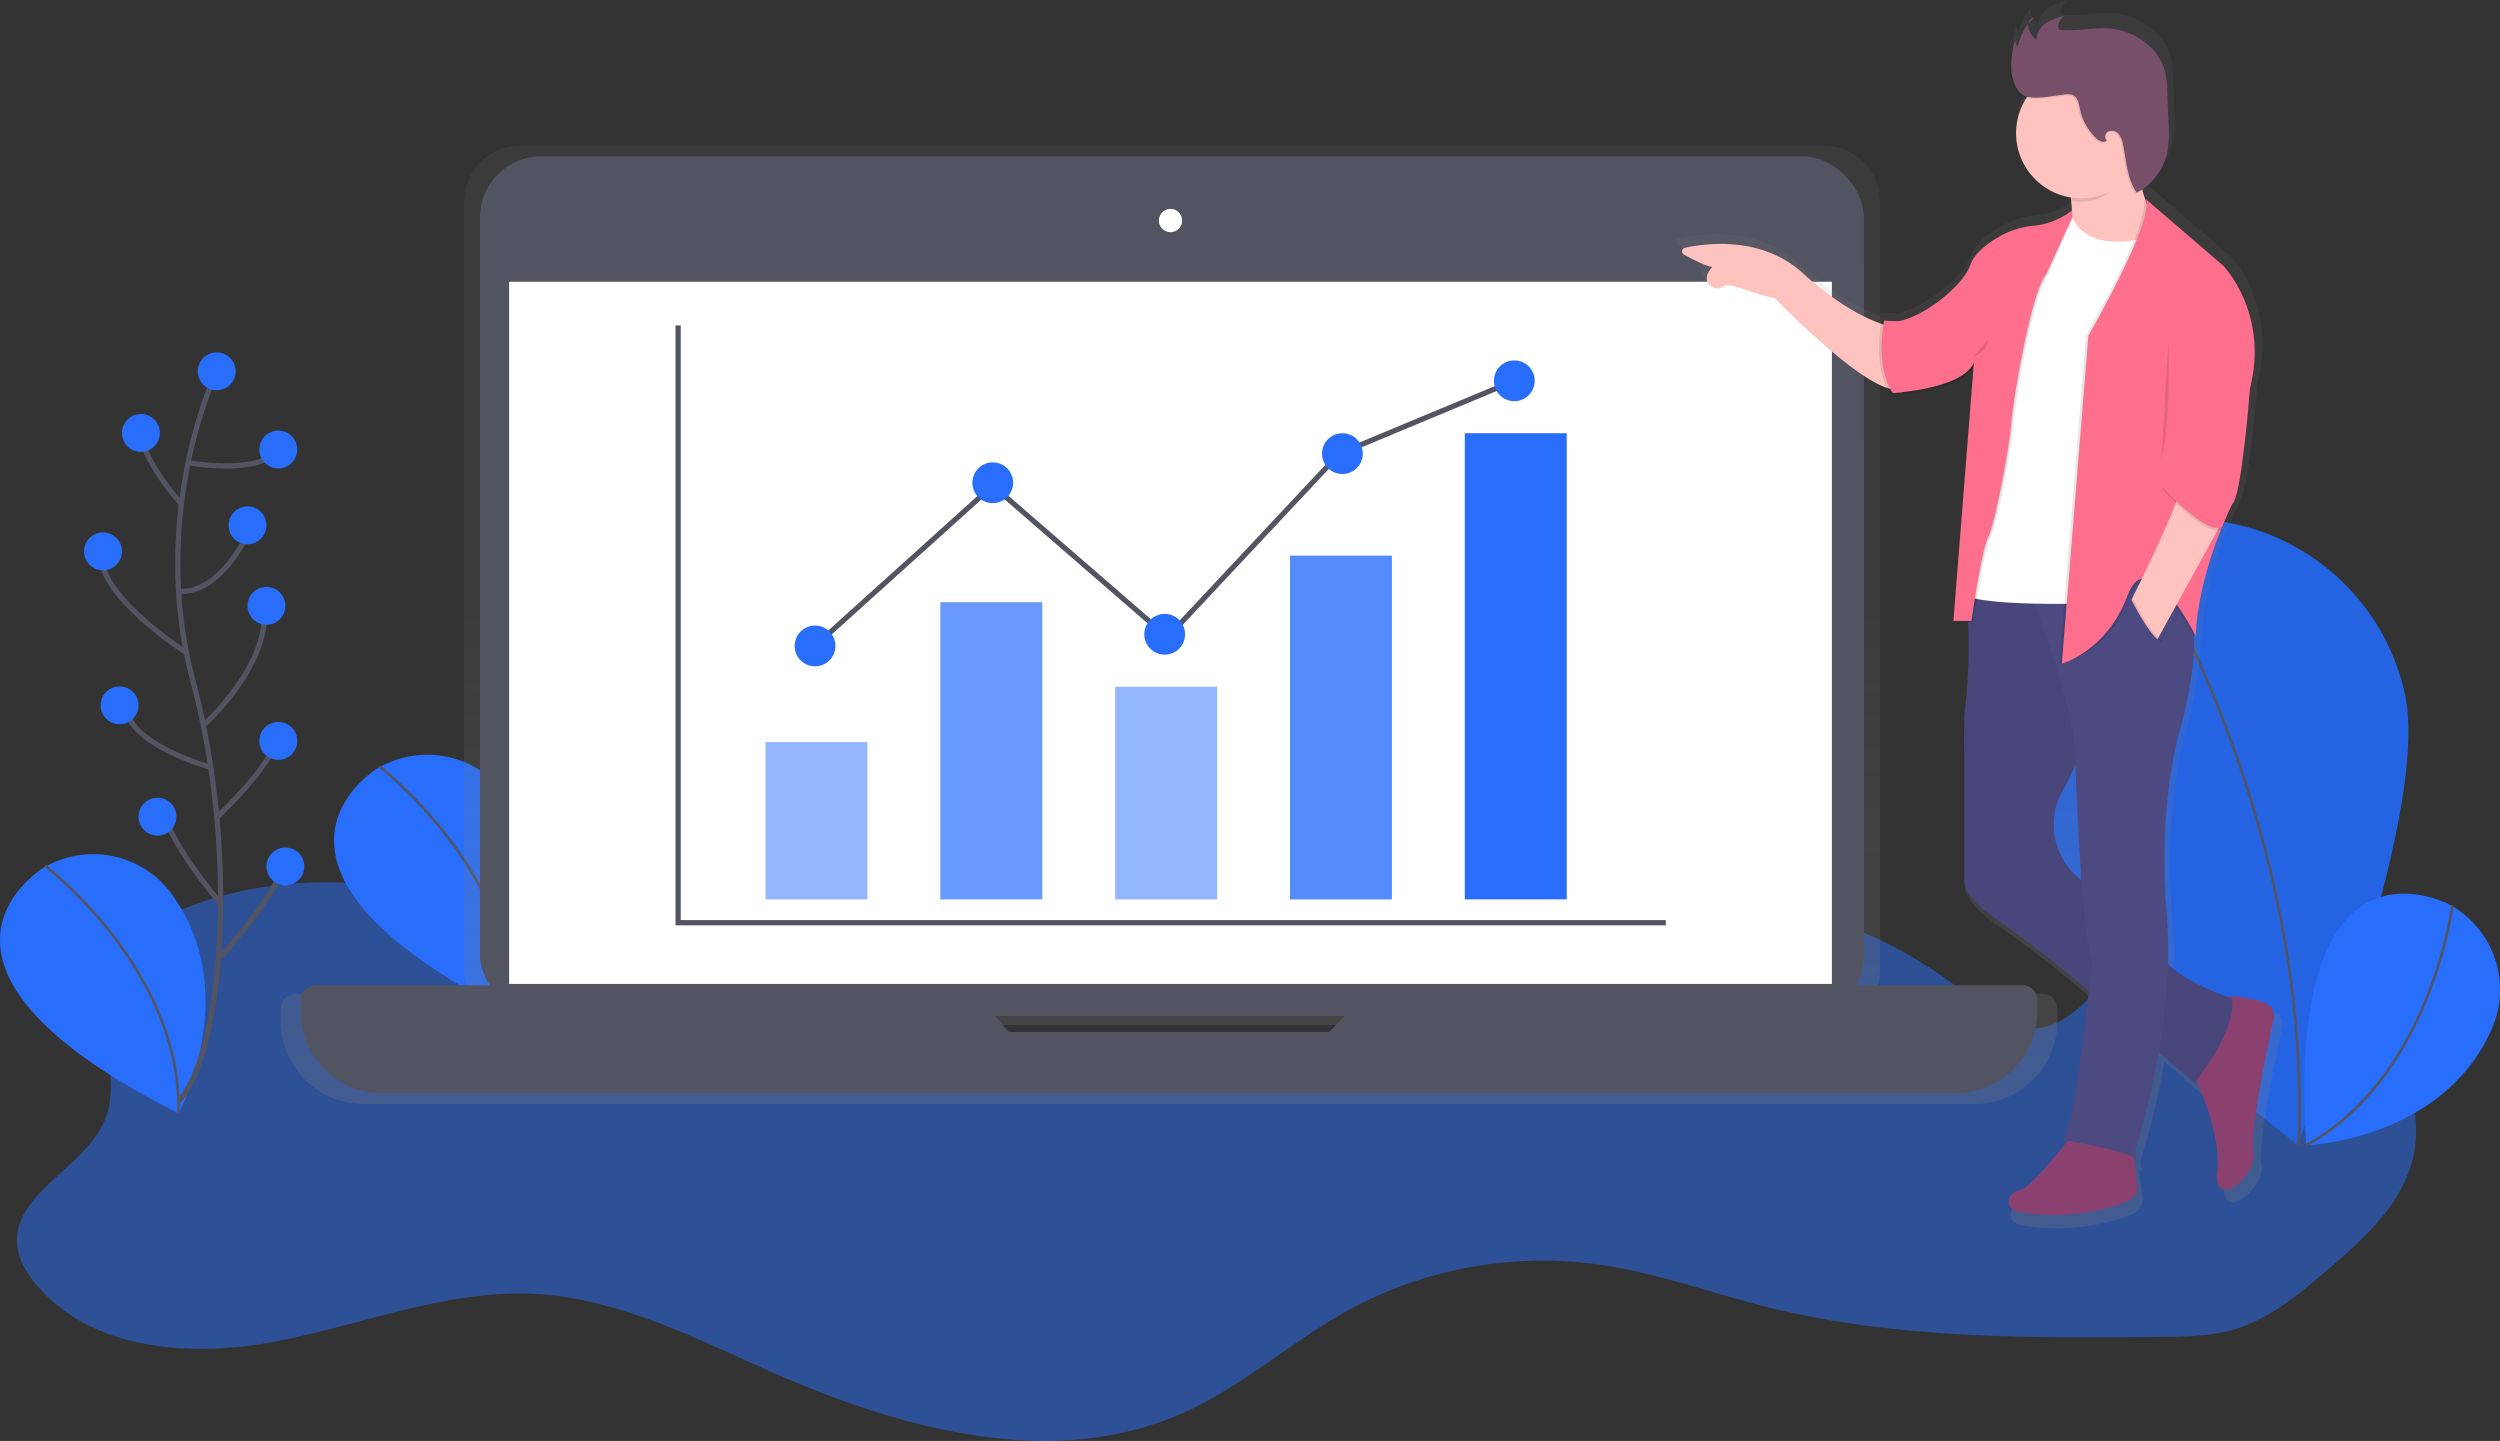 <svg id="02a143c3-6017-4373-a226-06a05c845178" data-name="Layer 1" xmlns="http://www.w3.org/2000/svg" xmlns:xlink="http://www.w3.org/1999/xlink" width="954" height="549.86" viewBox="0 0 954 549.86"><rect x="0" y="0" width="954" height="549.86" fill="#333333" stroke="none"/><defs><linearGradient id="6beaf3f8-3e45-4d0f-940e-4f825d2ab248" x1="569.11" y1="596.37" x2="569.11" y2="230.62" gradientUnits="userSpaceOnUse"><stop offset="0" stop-color="gray" stop-opacity="0.25"/><stop offset="0.54" stop-color="gray" stop-opacity="0.12"/><stop offset="1" stop-color="gray" stop-opacity="0.1"/></linearGradient><linearGradient id="618658e0-5682-4211-900b-639feb09c488" x1="878.33" y1="643.77" x2="878.33" y2="175.07" xlink:href="#6beaf3f8-3e45-4d0f-940e-4f825d2ab248"/></defs><title>finance</title><path d="M359.74,535.18c-57.68-19.93-123.63-36.8-177.52-8.16-6.83,3.63-13.56,8.2-17.24,15-9.72,17.89,5.73,41.09-1.8,60s-35.87,28.43-33.55,48.63c.61,5.28,3.47,10.06,6.84,14.18,21.11,25.79,59.81,28.4,92.52,22s64.7-19.67,98-18c32,1.65,61.44,17,90.76,29.92,49.43,21.84,107.16,37.51,156.55,15.56,22.63-10.06,41.34-27.19,63-39.15A155.06,155.06,0,0,1,733,657.6c22,3.1,43,10.9,64.53,16.28,48.9,12.21,99.94,11.81,150.33,11.33,9.38-.09,18.91-.2,27.9-2.88,13.31-4,24.29-13.21,34.86-22.22,13.89-11.83,28.52-24.83,33-42.52,5.29-21-5.66-43.32-21.9-57.59s-37-22.07-57.26-29.59c-5-1.84-10.34-3.71-15.46-2.32-3.36.92-6.19,3.16-8.7,5.57-14.38,13.84-26.53,37.25-46.14,33.49-7-1.34-12.73-6.21-18.27-10.71-29.58-24-69.37-42.53-105.07-29.27-26.11,9.7-44.54,34.61-71,43.4-18.82,6.26-39.27,3.55-59.07,4.77-28.8,1.76-56.83,11.94-85.67,11.32-73.54-1.58-134.81-71.9-208.05-65.2-5.74.52-12,1.84-15.52,6.38" transform="translate(-123 -175.07)" fill="#286efb" opacity="0.5"/><path d="M267,468.29S205.89,505.18,318.58,562c0,0,24.83-46.1-2.62-83.69a37,37,0,0,0-48-10.52Z" transform="translate(-123 -175.07)" fill="#286efb"/><path d="M267.73,467.52s52.32,40,50.86,94.45" transform="translate(-123 -175.07)" fill="none" stroke="#535461" stroke-miterlimit="10"/><path d="M1040.15,437.56c12.38,45.27-40.43,174.24-40.43,174.24S888.6,527.67,876.21,482.4a85,85,0,1,1,163.93-44.85Z" transform="translate(-123 -175.07)" fill="#286efb"/><path d="M1040.15,437.56c12.38,45.27-40.43,174.24-40.43,174.24S888.6,527.67,876.21,482.4a85,85,0,1,1,163.93-44.85Z" transform="translate(-123 -175.07)" opacity="0.1"/><path d="M936.21,378.27s69.17,104.42,64,233.78" transform="translate(-123 -175.07)" fill="none" stroke="#535461" stroke-miterlimit="10"/><path d="M1057.8,520.3s-62.72-34.12-54.78,91.83c0,0,52.32-1.87,70.89-44.55a37,37,0,0,0-15.19-46.75Z" transform="translate(-123 -175.07)" fill="#286efb"/><path d="M1058.83,520.52s-8.1,65.38-55.81,91.61" transform="translate(-123 -175.07)" fill="none" stroke="#535461" stroke-miterlimit="10"/><path d="M139.56,506.26s-61.14,36.88,51.56,93.67c0,0,24.83-46.1-2.62-83.69a37,37,0,0,0-48-10.52Z" transform="translate(-123 -175.07)" fill="#286efb"/><path d="M140.26,505.49s52.32,40,50.86,94.45" transform="translate(-123 -175.07)" fill="none" stroke="#535461" stroke-miterlimit="10"/><path d="M902.43,554.27H838.18a21.42,21.42,0,0,0,2.24-9.57V252.14a21.51,21.51,0,0,0-21.51-21.51H321.58a21.51,21.51,0,0,0-21.51,21.51V544.71a21.42,21.42,0,0,0,2.24,9.57H235.79A5.69,5.69,0,0,0,230.1,560v4.59a31.82,31.82,0,0,0,31.82,31.82H876.3a31.82,31.82,0,0,0,31.82-31.82V560A5.69,5.69,0,0,0,902.43,554.27Zm-395.89,18.2L501,566.22H637.78l-6.1,6.26Z" transform="translate(-123 -175.07)" fill="url(#6beaf3f8-3e45-4d0f-940e-4f825d2ab248)"/><rect x="183.16" y="59.7" width="528.12" height="327.99" rx="23.26" ry="23.26" fill="#535461"/><rect x="194.28" y="107.51" width="504.77" height="267.95" fill="#fff"/><circle cx="446.67" cy="84.16" r="4.45" fill="#fff"/><path d="M647.6,551.08l-17.34,17.79H508l-15.67-17.79H243.34a5.56,5.56,0,0,0-5.56,5.56v4.48a31.1,31.1,0,0,0,31.1,31.1H869.34a31.1,31.1,0,0,0,31.1-31.1v-4.48a5.56,5.56,0,0,0-5.56-5.56Z" transform="translate(-123 -175.07)" fill="#535461"/><polyline points="258.77 124.19 258.77 352.11 635.67 352.11" fill="none" stroke="#535461" stroke-miterlimit="10" stroke-width="2"/><rect x="292.12" y="283.18" width="38.91" height="60.04" fill="#286efb" opacity="0.5"/><rect x="358.83" y="229.81" width="38.91" height="113.41" fill="#286efb" opacity="0.7"/><rect x="425.54" y="262.05" width="38.91" height="81.16" fill="#286efb" opacity="0.5"/><rect x="492.25" y="212.02" width="38.91" height="131.2" fill="#286efb" opacity="0.8"/><rect x="558.96" y="165.32" width="38.91" height="177.89" fill="#286efb"/><polyline points="311.02 246.49 378.84 185.34 445.55 243.15 511.15 173.11 577.86 145.31" fill="none" stroke="#535461" stroke-miterlimit="10" stroke-width="2"/><circle cx="311.02" cy="246.49" r="7.78" fill="#286efb"/><circle cx="444.44" cy="242.04" r="7.78" fill="#286efb"/><circle cx="512.26" cy="173.11" r="7.78" fill="#286efb"/><circle cx="378.84" cy="184.22" r="7.78" fill="#286efb"/><circle cx="577.86" cy="145.31" r="7.78" fill="#286efb"/><path d="M990.31,560.82c-4.1-1.35-10.18-2.91-15-2.36-4.59-1.67-15.38-6-22.75-12.52a164.07,164.07,0,0,0-.49-19.22c-3.77-42.87,4.71-71.13,4.71-71.13s6.66-21.56,5.93-39.45c.43.81.67,1.29.67,1.29.58-15.43,5.84-31.4,9.78-41.35a3.32,3.32,0,0,0,.44-.16L978,365.48a9.06,9.06,0,0,0,.83-1.93l.71-1.65-.21-.09c.07-.27.14-.56.21-.85h0c2.81-11.89,5-40.09,5-40.09,7.54-29.68-10.36-48-10.36-48l-30.38-26.14a3.85,3.85,0,0,1,.3,1.07l-.25-.22c-.43-1.23-.9-2.7-1.36-4.38a23.1,23.1,0,0,0,3-2.57,23.33,23.33,0,0,0,6.81-12.15,46.07,46.07,0,0,0,.45-11l-.5-12.61a40,40,0,0,0-.75-7.35c-2.29-10-12.54-17-22.83-17.46a83.45,83.45,0,0,0-9.8.52,65.93,65.93,0,0,1-8,.17,1.44,1.44,0,0,1-.86-.23,1.26,1.26,0,0,1-.37-.87,4.34,4.34,0,0,1,1.06-3.25,4,4,0,0,1,1.38-.79l-.73.17a4,4,0,0,1,1.2-.65,23.29,23.29,0,0,0-7.58,2.75,9.79,9.79,0,0,0-1.77,1.49,7.73,7.73,0,0,0-2.56,4.76,8.86,8.86,0,0,1-2.7-4,4,4,0,0,1,0-1.94q-.27.33-.52.68c0-.07,0-.14,0-.21a20.22,20.22,0,0,0-4,8.14,3.17,3.17,0,0,1-.72-2.34c-.15.47-.29.94-.42,1.41a3.26,3.26,0,0,1,0-.94,32.21,32.21,0,0,0-1.57,11.18c0,3.78,1.68,9.67,5.73,11,.21.07.42.12.64.17a25.43,25.43,0,0,0,17.15,38.84q.1.69.19,1.45l.16,0c.11,1,.2,2.1.26,3.22a21.67,21.67,0,0,1-3.34,2.68,27.54,27.54,0,0,1-11.12,3.68,33.1,33.1,0,0,0-13.37,4c-4.85,2.71-10.2,6.66-11.88,11.46-2.8,8-18.22,20.45-28.56,22l-3.68-.21-.27-.08v.07l-.9-.05-.05,0h-.24v.05l-.93-.05s-.09.43-.22,1.19c-5.2-1.79-16.25-6.75-30.63-19.8-16-14.53-37.65-11.67-46-9.84a1.43,1.43,0,0,0-.38,2.65c3.37,1.85,8.59,4.54,11,4.84,0,0-5,5.23.32,8a3.86,3.86,0,0,0,4-.39c2.58-1.89,9.75,2.39,20.14,4.62,0,0,29.32,30.34,43.88,35a20.93,20.93,0,0,0,1.11,1.93l.9-.07,0,.07H845l.11,1s22.64-1.19,30-9.41a11.79,11.79,0,0,0,1.43-1.53l-7.87,99h.07l-.07.94h5.79A218.25,218.25,0,0,1,872.89,449v64.54s-.3,5.68,11.5,14a441.06,441.06,0,0,1,35.72,27.69l1.43,1.24c-2.17,19.75-6.71,56.56-10.5,57.93l2.34.41c-4,5.07-15.36,19-18.82,19.37-4.24.47-7.07,7.07,0,8.48a79.21,79.21,0,0,0,42-4.14,6.41,6.41,0,0,0,4-6.82l-1.37-10.4a1.46,1.46,0,0,1,.6.63c.94,2.83,0-3.77,0-3.77a294.73,294.73,0,0,0,9.11-38l14,12.1s.28-.35.77-1c3.43,7.78,9.55,23.7,8.18,35.36-1.88,16,16,1.88,14.13-7.54-1.52-7.62,5.28-39.92,7.93-52A5.37,5.37,0,0,0,990.31,560.82Z" transform="translate(-123 -175.07)" fill="url(#618658e0-5682-4211-900b-639feb09c488)"/><path d="M844,299.49s-13.34-2.3-33.12-20.24c-15.65-14.19-36.76-11.4-44.9-9.61a1.39,1.39,0,0,0-.37,2.58c3.29,1.8,8.39,4.43,10.78,4.73,0,0-4.93,5.1.31,7.83a3.77,3.77,0,0,0,3.94-.38c2.52-1.84,9.52,2.34,19.67,4.51,0,0,39.56,40.94,48.76,34Z" transform="translate(-123 -175.07)" fill="#fec3be"/><path d="M912.11,243.83s3.68,15.64,0,26.68l16.56,2.3,14.72-7.36v-9.66s-6.9-14.72-5.06-31.74Z" transform="translate(-123 -175.07)" fill="#fec3be"/><path d="M959,582.83s12,23.46,10.12,39.1,15.64,1.84,13.8-7.36c-1.49-7.44,5.15-39,7.74-50.74a5.24,5.24,0,0,0-3.48-6.11c-5.53-1.82-14.79-4.05-19.44-.64C960.87,562.13,959,582.83,959,582.83Z" transform="translate(-123 -175.07)" fill="#8b416f"/><path d="M913.49,608.59s-15.64,20.24-19.78,20.7-6.9,6.9,0,8.28a77.34,77.34,0,0,0,41-4,6.26,6.26,0,0,0,3.93-6.66L936,607.21Z" transform="translate(-123 -175.07)" fill="#8b416f"/><path d="M887.73,393.78l-15,2a219.53,219.53,0,0,1-.18,52.73v63s-.29,5.55,11.23,13.62a430.67,430.67,0,0,1,34.88,27l41.74,36.16s16.56-20.24,14.26-32.2c0,0-27.6-8.74-31.28-23-2.11-8.16-12.81-15-21.57-19.3a26.82,26.82,0,0,1-14.35-30.44,23.47,23.47,0,0,1,2.35-5.91c7.36-12.88,17.94-41.86,17.94-41.86L907.51,397Z" transform="translate(-123 -175.07)" fill="#4d4981"/><path d="M887.73,393.78l-15,2a219.53,219.53,0,0,1-.18,52.73v63s-.29,5.55,11.23,13.62a430.67,430.67,0,0,1,34.88,27l41.74,36.16s16.56-20.24,14.26-32.2c0,0-27.6-8.74-31.28-23-2.11-8.16-12.81-15-21.57-19.3a26.82,26.82,0,0,1-14.35-30.44,23.47,23.47,0,0,1,2.35-5.91c7.36-12.88,17.94-41.86,17.94-41.86L907.51,397Z" transform="translate(-123 -175.07)" opacity="0.05"/><path d="M909.81,610s27.14,4.6,28.06,7.36,0-3.68,0-3.68,15.64-47.38,12-89.23,4.6-69.46,4.6-69.46,9.66-31.28,4.14-49.22-63.48-10.12-63.48-10.12,20.24,47.38,19.78,69.92c0,0,2.3,68.08,6.44,75.9C921.31,541.43,914.87,608.13,909.81,610Z" transform="translate(-123 -175.07)" fill="#4d4981"/><path d="M913,255.79s2.76,17,30.36,9.66L925,405.28s-53.36,1.84-52.9-4.6l11-84.63Z" transform="translate(-123 -175.07)" fill="#fff"/><path d="M913.72,254.87a22.42,22.42,0,0,1-13.29,6.31,32.33,32.33,0,0,0-13.06,3.88c-4.73,2.65-10,6.5-11.6,11.19-3.22,9.2-23.46,24.38-32.66,21.16l3.22,27.6s26.22-1.38,30.82-11.5L869.34,412h6.9s3.68-26.68,6.44-32.2,8.28-35.88,8.74-43.24,7.36-49.68,13.34-57l9-21.85Z" transform="translate(-123 -175.07)" opacity="0.1"/><path d="M913.72,256.25a28.47,28.47,0,0,1-14.21,5.85A32.33,32.33,0,0,0,886.46,266c-4.73,2.65-10,6.5-11.6,11.19-3.22,9.2-23.46,24.38-32.66,21.16l3.22,27.6s26.22-1.38,30.82-11.5l-7.82,98.43h6.9s3.68-26.68,6.44-32.2,8.28-35.88,8.74-43.24,7.36-49.68,13.34-57L913.72,259Z" transform="translate(-123 -175.07)" opacity="0.1"/><path d="M913.72,255.33a28.47,28.47,0,0,1-14.21,5.85,32.33,32.33,0,0,0-13.06,3.88c-4.73,2.65-10,6.5-11.6,11.19-3.22,9.2-23.46,24.38-32.66,21.16l3.22,27.6s26.22-1.38,30.82-11.5L868.42,412h6.9s3.68-26.68,6.44-32.2,8.28-35.88,8.74-43.24,7.36-49.68,13.34-57l9.89-21.39Z" transform="translate(-123 -175.07)" fill="#fd6f8d"/><path d="M937.18,237.62c-.6-4.36.6-7.08,1.15-12.19l-26.22,19.78s.63,2.67,1.11,6.58a25,25,0,0,0,4,.32C926.32,252.11,932.87,245,937.18,237.62Z" transform="translate(-123 -175.07)" opacity="0.1"/><circle cx="794.17" cy="50.83" r="24.84" fill="#fec3be"/><path d="M890.06,201.55a31.44,31.44,0,0,1,2-12.29,3.07,3.07,0,0,0,.52,4,19.68,19.68,0,0,1,6.24-11.06c-1.77.29-2.68,2.48-2.24,4.22a9.6,9.6,0,0,0,3.07,4.32c-.15-2.63,1.59-5.09,3.79-6.53a22.74,22.74,0,0,1,7.4-2.68,4.29,4.29,0,0,0-2.84,4.4,1.23,1.23,0,0,0,.37.85,1.41,1.41,0,0,0,.84.22,64.38,64.38,0,0,0,7.77-.17,81.49,81.49,0,0,1,9.57-.51c10,.42,20.05,7.25,22.29,17a39.09,39.09,0,0,1,.73,7.18l.49,12.31a45,45,0,0,1-.44,10.76,22.8,22.8,0,0,1-11.71,15.48c-3.61-5.23-3.93-11.95-5.18-18.18a9.2,9.2,0,0,0-1.56-4,3.51,3.51,0,0,0-3.85-1.3c-1.35.54-1.93,2.6-.81,3.52-1,1.18-2.87.3-4-.75a21.48,21.48,0,0,1-6.23-11.13c-.45-2.14-.9-4.78-3-5.51a5.58,5.58,0,0,0-2.22-.15c-4.38.3-11.23,2.11-15.47.72C891.7,211,890.06,205.24,890.06,201.55Z" transform="translate(-123 -175.07)" opacity="0.1"/><path d="M890.52,201.09a31.44,31.44,0,0,1,2-12.29,3.07,3.07,0,0,0,.52,4,19.68,19.68,0,0,1,6.24-11.06c-1.77.29-2.68,2.48-2.24,4.22a9.6,9.6,0,0,0,3.07,4.32c-.15-2.63,1.59-5.09,3.79-6.53a22.74,22.74,0,0,1,7.4-2.68,4.29,4.29,0,0,0-2.84,4.4,1.23,1.23,0,0,0,.37.85,1.41,1.41,0,0,0,.84.22,64.38,64.38,0,0,0,7.77-.17,81.49,81.49,0,0,1,9.57-.51c10,.42,20.05,7.25,22.29,17a39.09,39.09,0,0,1,.73,7.18l.49,12.31a45,45,0,0,1-.44,10.76,22.8,22.8,0,0,1-11.71,15.48c-3.61-5.23-3.93-11.95-5.18-18.18a9.2,9.2,0,0,0-1.56-4,3.51,3.51,0,0,0-3.85-1.3c-1.35.54-1.93,2.6-.81,3.52-1,1.18-2.87.3-4-.75a21.48,21.48,0,0,1-6.23-11.13c-.45-2.14-.9-4.78-3-5.51a5.58,5.58,0,0,0-2.22-.15c-4.38.3-11.23,2.11-15.47.72C892.16,210.53,890.52,204.78,890.52,201.09Z" transform="translate(-123 -175.07)" fill="#784f69"/><path d="M841,297.42s-3.68,17,3.22,27.6l3.91-.32-2.13-27Z" transform="translate(-123 -175.07)" opacity="0.1"/><path d="M842,297.42s-3.68,17,3.22,27.6l3.91-.32-2.13-27Z" transform="translate(-123 -175.07)" fill="#fd6f8d"/><path d="M940.86,251l29.67,25.53s17.48,17.94,10.12,46.92c0,0-3.22,42.32-6.9,44.16,0,0-12.88,25.76-13.8,50.14,0,0-17.25-34.73-25.07-13.57s-26,24.15-26,24.15L919,303.17S944.54,258.78,940.86,251Z" transform="translate(-123 -175.07)" opacity="0.1"/><path d="M941.78,251l29.67,25.53s17.48,17.94,10.12,46.92c0,0-3.22,42.32-6.9,44.16,0,0-12.88,25.76-13.8,50.14,0,0-18.17-36.57-26-15.41s-25.07,26-25.07,26l10.12-125.11S945.46,258.78,941.78,251Z" transform="translate(-123 -175.07)" fill="#fd6f8d"/><path d="M955.35,358.83s7.36-5.06,19.32,8.74l-29.44,53.36L935.34,406S956.27,364.81,955.35,358.83Z" transform="translate(-123 -175.07)" fill="#fec3be"/><path d="M948.22,361.82s16.28,18.28,22.63,15.35l5.88-13.69L954.66,354Z" transform="translate(-123 -175.07)" opacity="0.1"/><path d="M948.22,360.9s16.28,18.28,22.63,15.35l5.88-13.69-22.07-9.48Z" transform="translate(-123 -175.07)" fill="#fd6f8d"/><path d="M936.34,402.51s7.75,15.88,11.88,16.8l-6,6.9-8.74-16.56Z" transform="translate(-123 -175.07)" opacity="0.1"/><path d="M935.88,403s7.75,15.88,11.88,16.8l-6,6.9L933,410.11Z" transform="translate(-123 -175.07)" fill="#4d4981"/><path d="M950.52,304.78s.92,33.12-2.76,45.54" transform="translate(-123 -175.07)" opacity="0.1"/><path d="M876,311.22s5.52-1.84,5.52-6.44" transform="translate(-123 -175.07)" opacity="0.1"/><path d="M205.69,316.76s-26.22,54.24-9,118.43,11.75,141-5.42,160" transform="translate(-123 -175.07)" fill="none" stroke="#535461" stroke-miterlimit="10" stroke-width="2"/><circle cx="82.69" cy="141.7" r="7.23" fill="#286efb"/><path d="M194.79,351.65s27.18,4.9,34.41-5" transform="translate(-123 -175.07)" fill="none" stroke="#535461" stroke-miterlimit="10" stroke-width="2"/><path d="M192.21,367.4s-16.35-18.09-15.45-28.94" transform="translate(-123 -175.07)" fill="none" stroke="#535461" stroke-miterlimit="10" stroke-width="2"/><path d="M190.82,400.54s14.87,3.92,28.44-25" transform="translate(-123 -175.07)" fill="none" stroke="#535461" stroke-miterlimit="10" stroke-width="2"/><path d="M194.79,424.64s-37-23.81-32.49-39.17" transform="translate(-123 -175.07)" fill="none" stroke="#535461" stroke-miterlimit="10" stroke-width="2"/><path d="M200.57,451.89s25.92-23,23.21-45.63" transform="translate(-123 -175.07)" fill="none" stroke="#535461" stroke-miterlimit="10" stroke-width="2"/><path d="M203.39,467.91s-33-9.22-32-23.68" transform="translate(-123 -175.07)" fill="none" stroke="#535461" stroke-miterlimit="10" stroke-width="2"/><path d="M205.69,487s20.79-19.26,23.5-31" transform="translate(-123 -175.07)" fill="none" stroke="#535461" stroke-miterlimit="10" stroke-width="2"/><path d="M207.14,519.75s-21.33-24.9-22.24-37.55" transform="translate(-123 -175.07)" fill="none" stroke="#535461" stroke-miterlimit="10" stroke-width="2"/><path d="M207.14,540.36s23.87-26.52,25.67-39.17" transform="translate(-123 -175.07)" fill="none" stroke="#535461" stroke-miterlimit="10" stroke-width="2"/><circle cx="53.76" cy="165.2" r="7.23" fill="#286efb"/><circle cx="45.63" cy="269.16" r="7.23" fill="#286efb"/><circle cx="39.3" cy="210.4" r="7.23" fill="#286efb"/><circle cx="106.2" cy="171.53" r="7.23" fill="#286efb"/><circle cx="106.2" cy="282.72" r="7.23" fill="#286efb"/><circle cx="94.45" cy="200.46" r="7.23" fill="#286efb"/><circle cx="108.91" cy="330.64" r="7.23" fill="#286efb"/><circle cx="60.09" cy="311.65" r="7.23" fill="#286efb"/><circle cx="101.68" cy="231.19" r="7.23" fill="#286efb"/></svg>